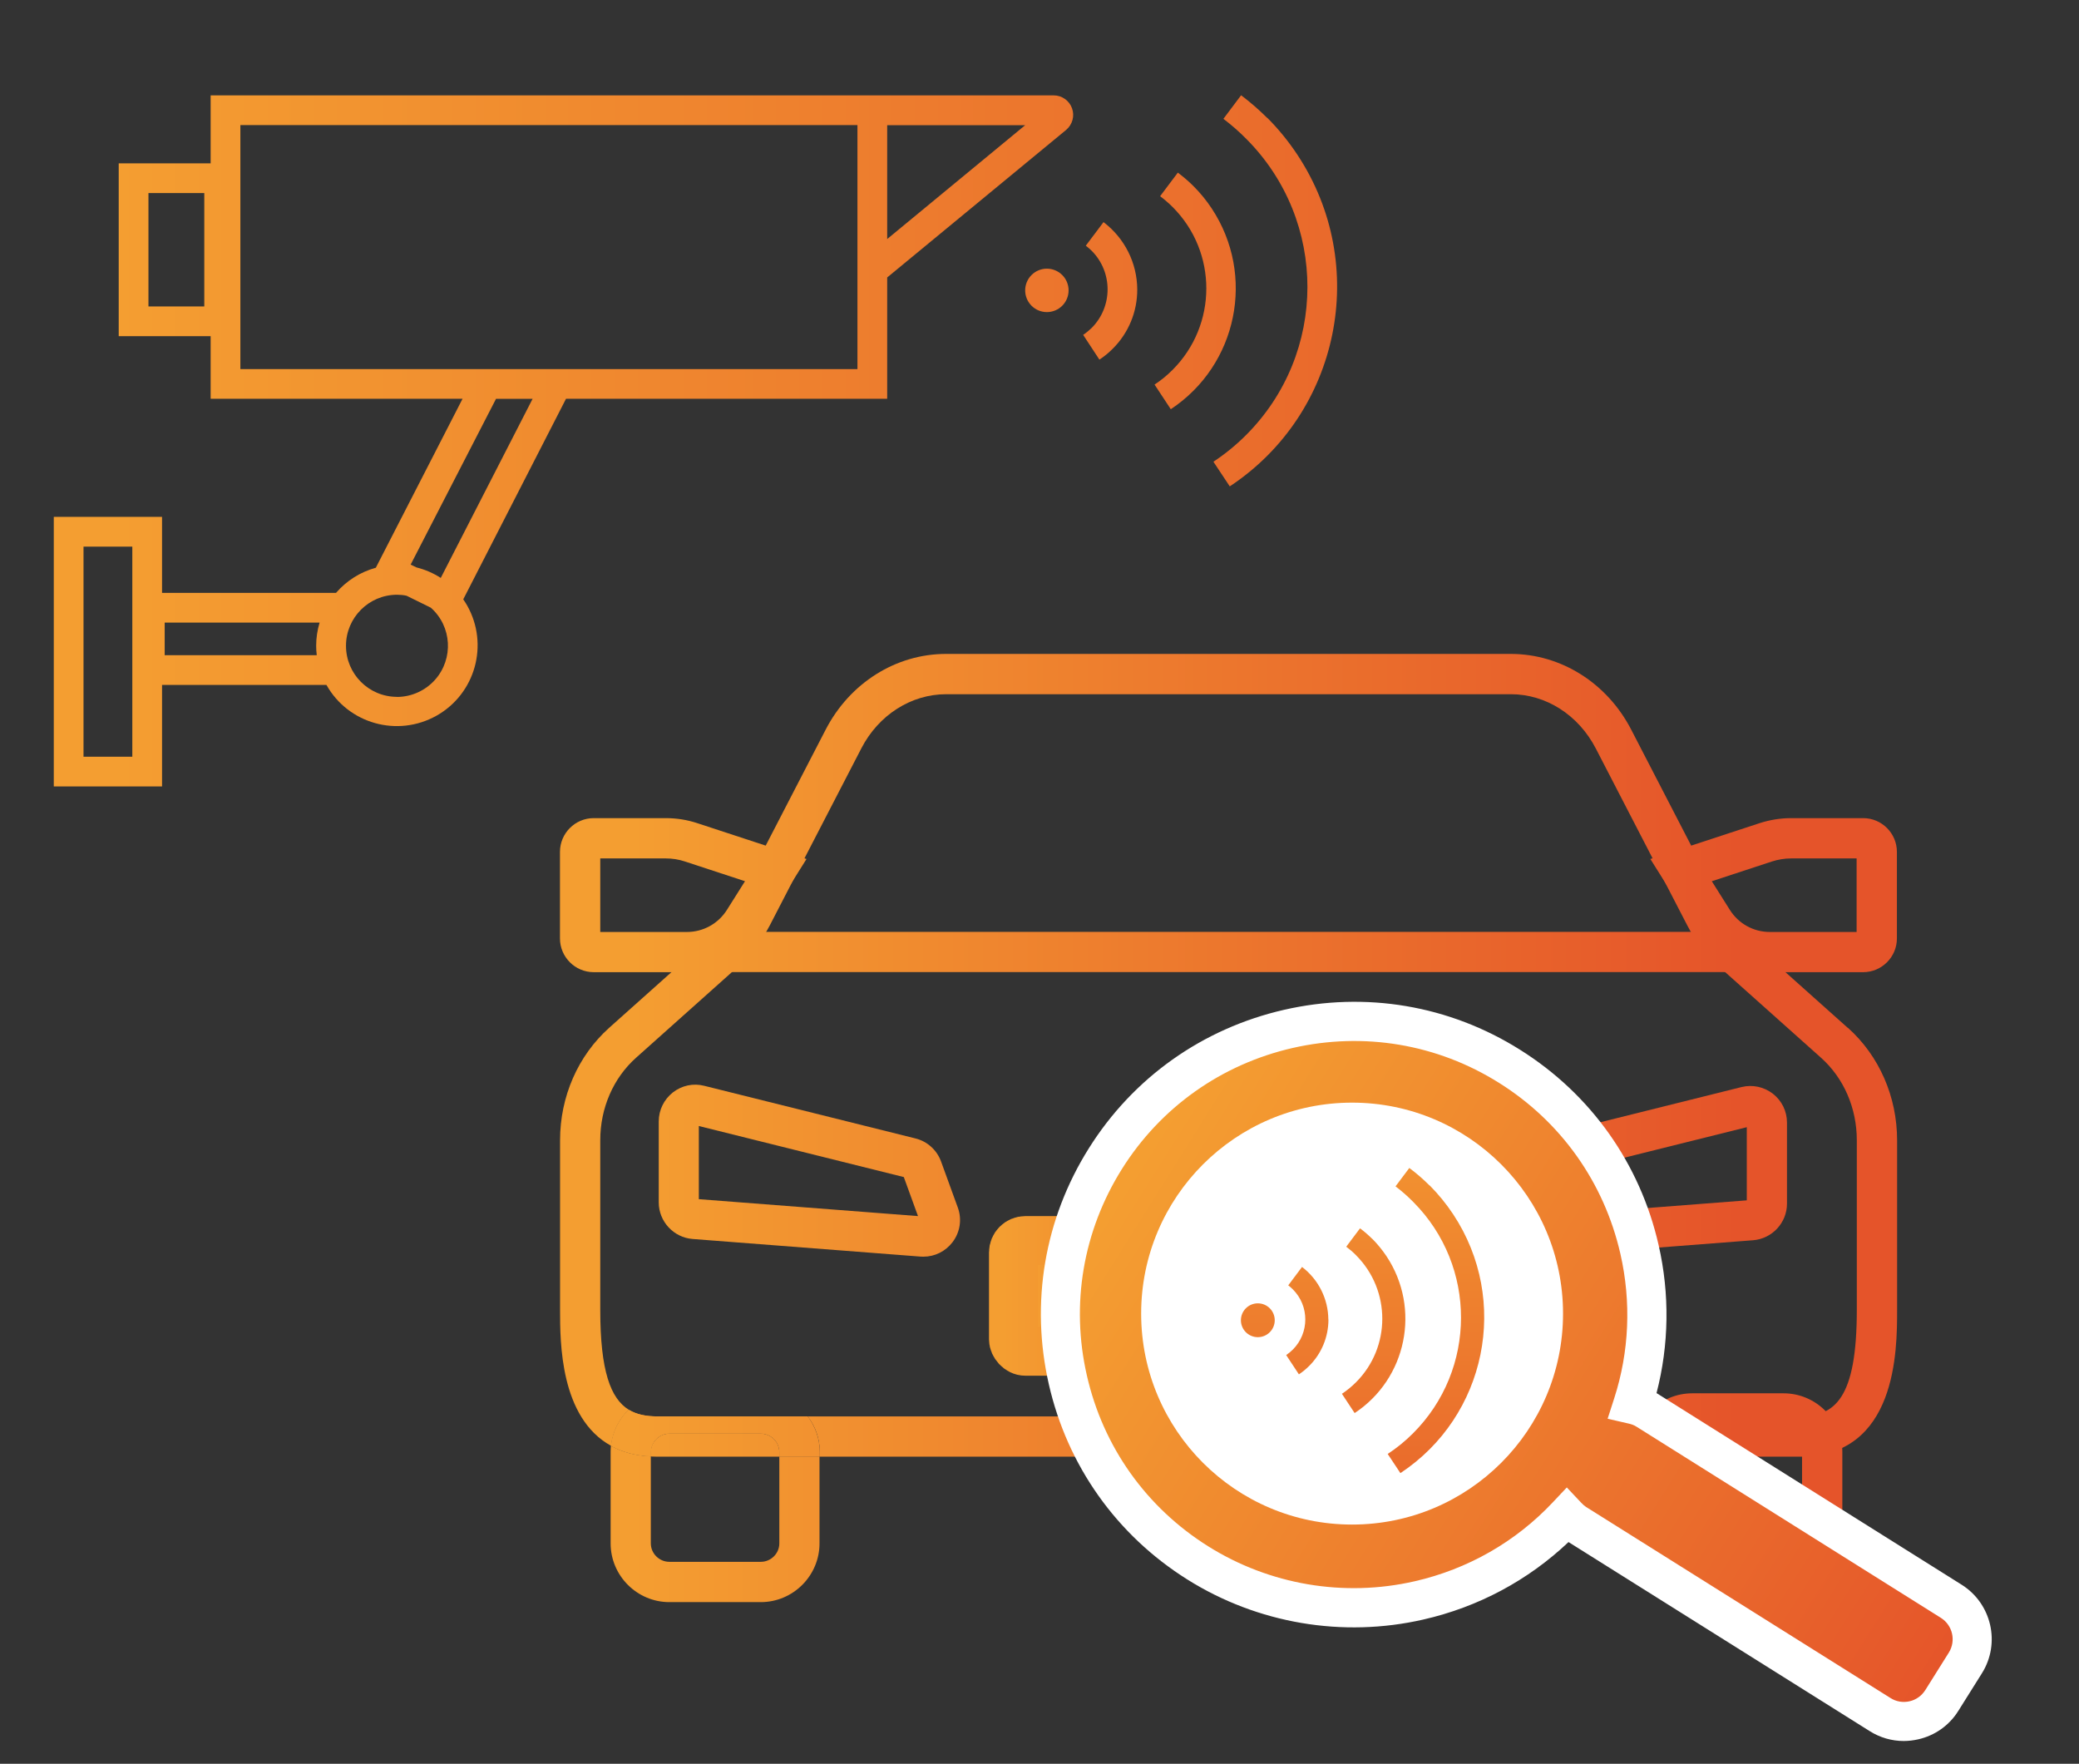<svg xmlns="http://www.w3.org/2000/svg" xmlns:xlink="http://www.w3.org/1999/xlink" id="Layer_2" data-name="Layer 2" viewBox="0 0 212.59 180.34"><rect x="0" y="0" width="212.59" height="180.34" fill="#333333" stroke="none"/><defs><style> .cls-1 { fill: url(#New_Gradient_Swatch_3); } .cls-1, .cls-2, .cls-3, .cls-4, .cls-5, .cls-6, .cls-7, .cls-8, .cls-9, .cls-10, .cls-11, .cls-12, .cls-13, .cls-14, .cls-15, .cls-16, .cls-17, .cls-18, .cls-19, .cls-20, .cls-21, .cls-22, .cls-23 { stroke-width: 0px; } .cls-2 { fill: url(#New_Gradient_Swatch_3-3); } .cls-3 { fill: url(#New_Gradient_Swatch_3-4); } .cls-4 { fill: url(#New_Gradient_Swatch_3-9); } .cls-5 { fill: url(#New_Gradient_Swatch_3-8); } .cls-6 { fill: url(#New_Gradient_Swatch_3-7); } .cls-7 { fill: url(#New_Gradient_Swatch_3-6); } .cls-8 { fill: url(#New_Gradient_Swatch_3-2); } .cls-9 { fill: url(#New_Gradient_Swatch_3-5); } .cls-10 { fill: none; } .cls-24 { fill: url(#New_Gradient_Swatch_3-13); stroke: url(#New_Gradient_Swatch_3-14); stroke-miterlimit: 10; stroke-width: 5px; } .cls-11 { fill: url(#New_Gradient_Swatch_3-12); } .cls-12 { fill: url(#New_Gradient_Swatch_3-11); } .cls-13 { fill: url(#New_Gradient_Swatch_3-10); } .cls-14 { fill: url(#New_Gradient_Swatch_3-21); } .cls-15 { fill: url(#New_Gradient_Swatch_3-23); } .cls-16 { fill: url(#New_Gradient_Swatch_3-18); } .cls-17 { fill: url(#New_Gradient_Swatch_3-17); } .cls-18 { fill: url(#New_Gradient_Swatch_3-16); } .cls-19 { fill: url(#New_Gradient_Swatch_3-19); } .cls-20 { fill: url(#New_Gradient_Swatch_3-20); } .cls-21 { fill: url(#New_Gradient_Swatch_3-22); } .cls-22 { fill: url(#New_Gradient_Swatch_3-15); } .cls-23 { fill: #fff; } </style><linearGradient id="New_Gradient_Swatch_3" data-name="New Gradient Swatch 3" x1="6.6" y1="45.08" x2="186.93" y2="45.08" gradientUnits="userSpaceOnUse"><stop offset="0" stop-color="#f49e31"></stop><stop offset=".03" stop-color="#f49e31"></stop><stop offset="1" stop-color="#e5542a"></stop></linearGradient><linearGradient id="New_Gradient_Swatch_3-2" data-name="New Gradient Swatch 3" x1="61.06" y1="153.14" x2="177.74" y2="153.14" xlink:href="#New_Gradient_Swatch_3"></linearGradient><linearGradient id="New_Gradient_Swatch_3-3" data-name="New Gradient Swatch 3" x1="61.06" y1="155.82" x2="177.74" y2="155.82" xlink:href="#New_Gradient_Swatch_3"></linearGradient><linearGradient id="New_Gradient_Swatch_3-4" data-name="New Gradient Swatch 3" x1="61.06" y1="147.76" x2="177.74" y2="147.76" xlink:href="#New_Gradient_Swatch_3"></linearGradient><linearGradient id="New_Gradient_Swatch_3-5" data-name="New Gradient Swatch 3" x1="61.06" y1="107.9" x2="177.74" y2="107.9" xlink:href="#New_Gradient_Swatch_3"></linearGradient><linearGradient id="New_Gradient_Swatch_3-6" data-name="New Gradient Swatch 3" x1="61.06" y1="146.54" x2="177.74" y2="146.54" xlink:href="#New_Gradient_Swatch_3"></linearGradient><linearGradient id="New_Gradient_Swatch_3-7" data-name="New Gradient Swatch 3" x1="61.06" y1="146.54" x2="177.74" y2="146.54" xlink:href="#New_Gradient_Swatch_3"></linearGradient><linearGradient id="New_Gradient_Swatch_3-8" data-name="New Gradient Swatch 3" x1="61.06" y1="97.34" x2="177.74" y2="97.34" xlink:href="#New_Gradient_Swatch_3"></linearGradient><linearGradient id="New_Gradient_Swatch_3-9" data-name="New Gradient Swatch 3" x1="61.06" y1="119.7" x2="177.74" y2="119.7" xlink:href="#New_Gradient_Swatch_3"></linearGradient><linearGradient id="New_Gradient_Swatch_3-10" data-name="New Gradient Swatch 3" x1="61.06" y1="119.82" x2="177.74" y2="119.82" xlink:href="#New_Gradient_Swatch_3"></linearGradient><linearGradient id="New_Gradient_Swatch_3-11" data-name="New Gradient Swatch 3" x1="61.06" y1="91.52" x2="177.74" y2="91.52" xlink:href="#New_Gradient_Swatch_3"></linearGradient><linearGradient id="New_Gradient_Swatch_3-12" data-name="New Gradient Swatch 3" x1="61.06" y1="91.52" x2="177.74" y2="91.52" xlink:href="#New_Gradient_Swatch_3"></linearGradient><linearGradient id="New_Gradient_Swatch_3-13" data-name="New Gradient Swatch 3" x1="103.63" y1="132.5" x2="146.33" y2="132.5" xlink:href="#New_Gradient_Swatch_3"></linearGradient><linearGradient id="New_Gradient_Swatch_3-14" data-name="New Gradient Swatch 3" x1="101.13" y1="132.5" x2="148.83" y2="132.5" xlink:href="#New_Gradient_Swatch_3"></linearGradient><linearGradient id="New_Gradient_Swatch_3-15" data-name="New Gradient Swatch 3" x1="113.03" y1="118.47" x2="199.32" y2="172.65" xlink:href="#New_Gradient_Swatch_3"></linearGradient><linearGradient id="New_Gradient_Swatch_3-16" data-name="New Gradient Swatch 3" y1="29.74" x2="186.93" y2="29.74" xlink:href="#New_Gradient_Swatch_3"></linearGradient><linearGradient id="New_Gradient_Swatch_3-17" data-name="New Gradient Swatch 3" y1="29.75" x2="186.93" y2="29.75" xlink:href="#New_Gradient_Swatch_3"></linearGradient><linearGradient id="New_Gradient_Swatch_3-18" data-name="New Gradient Swatch 3" y1="29.74" x2="186.93" y2="29.74" xlink:href="#New_Gradient_Swatch_3"></linearGradient><linearGradient id="New_Gradient_Swatch_3-19" data-name="New Gradient Swatch 3" y1="29.69" x2="186.93" y2="29.69" xlink:href="#New_Gradient_Swatch_3"></linearGradient><linearGradient id="New_Gradient_Swatch_3-20" data-name="New Gradient Swatch 3" x1="153.64" y1="596.08" x2="217.77" y2="596.08" gradientTransform="translate(-449.25 -47.58) rotate(90) scale(1 -1)" xlink:href="#New_Gradient_Swatch_3"></linearGradient><linearGradient id="New_Gradient_Swatch_3-21" data-name="New Gradient Swatch 3" x1="153.64" y1="589.71" x2="217.77" y2="589.71" gradientTransform="translate(-449.25 -47.58) rotate(90) scale(1 -1)" xlink:href="#New_Gradient_Swatch_3"></linearGradient><linearGradient id="New_Gradient_Swatch_3-22" data-name="New Gradient Swatch 3" x1="153.64" y1="582.92" x2="217.77" y2="582.92" gradientTransform="translate(-449.25 -47.58) rotate(90) scale(1 -1)" xlink:href="#New_Gradient_Swatch_3"></linearGradient><linearGradient id="New_Gradient_Swatch_3-23" data-name="New Gradient Swatch 3" x1="153.64" y1="577.87" x2="217.77" y2="577.87" gradientTransform="translate(-449.25 -47.58) rotate(90) scale(1 -1)" xlink:href="#New_Gradient_Swatch_3"></linearGradient></defs><g id="Layer_1-2" data-name="Layer 1"><g id="Layer_2-2" data-name="Layer 2"><g id="Layer_1-2" data-name="Layer 1-2"><path class="cls-1" d="m109.62,11.07c-.28-.79-1.04-1.32-1.88-1.32H21.54v6.95h-9.4v17.67h9.4v6.4h25.76l-8.87,17.28c-1.58.43-3,1.33-4.07,2.57h-17.79v-7.77H5.5v27.56h11.07v-10.38h16.81c2.24,3.98,7.27,5.38,11.25,3.15,3.98-2.24,5.38-7.27,3.15-11.25-.13-.22-.26-.44-.41-.65l10.51-20.51h32.84v-12.4l18.29-15.08c.65-.54.9-1.43.61-2.22ZM20.89,31.33h-5.71v-11.59h5.71v11.59Zm-7.36,46.04h-4.99v-21.48h4.99v21.48Zm3.31-10.38v-3.33h15.84c-.23.77-.35,1.56-.35,2.36,0,.33.02.65.06.97h-15.56Zm23.76,4.26c-2.89,0-5.22-2.34-5.22-5.22s2.34-5.22,5.22-5.22c.32,0,.65.03.97.1l2.48,1.22c2.16,1.91,2.35,5.21.44,7.37-.99,1.11-2.4,1.75-3.89,1.76h0Zm4.47-12.16c-.76-.49-1.59-.85-2.47-1.07l-.61-.29,8.73-16.95h3.74l-9.39,18.31Zm42.61-21.35H24.58V12.79h63.1v24.94Zm3.04-13.3v-11.64h14.11l-14.11,11.64Z"></path></g></g><path class="cls-8" d="m182.38,142.46c3.31,0,6.01,2.7,6.01,6.01v9.34c0,3.31-2.7,6.01-6.01,6.01h-9.34c-3.31,0-6.01-2.7-6.01-6.01v-9.34c0-3.31,2.7-6.01,6.01-6.01m0,4.11c-1.04,0-1.9.85-1.9,1.89v9.34c0,1.04.85,1.89,1.9,1.89h9.34c1.04,0,1.89-.85,1.89-1.89v-9.34c0-1.04-.85-1.89-1.89-1.89h-9.34Z"></path><g><path class="cls-10" d="m77.8,142.46c1.94,0,3.67.93,4.77,2.36h101.44c3.61,0,5.84-1.82,5.84-10.89v-17.35c0-3.28-1.33-6.35-3.66-8.43l-10.39-9.28c-1.34-1.2-2.44-2.63-3.29-4.26l-9.36-18.1c-1.76-3.41-5.09-5.53-8.67-5.53h-57.75c-3.58,0-6.9,2.12-8.67,5.53l-9.36,18.1c-.84,1.63-1.95,3.06-3.29,4.26l-10.39,9.28c-2.33,2.08-3.66,5.15-3.66,8.43v17.35c0,6.27,1.07,9.08,2.92,10.21,1.08-1.04,2.55-1.68,4.16-1.68h9.34Z"></path><path class="cls-10" d="m68.46,159.7h9.34c1.04,0,1.9-.85,1.9-1.89v-8.87h-12.47c-.22,0-.44-.01-.65-.02v8.89c0,1.04.85,1.89,1.9,1.89Z"></path><path class="cls-2" d="m79.69,157.8c0,1.04-.85,1.89-1.9,1.89h-9.34c-1.04,0-1.9-.85-1.9-1.89v-8.89c-1.63-.08-2.97-.47-4.08-1.08-.02.21-.03.42-.03.63v9.34c0,3.31,2.7,6.01,6.01,6.01h9.34c3.31,0,6.01-2.7,6.01-6.01v-8.87h-4.11v8.87Z"></path><path class="cls-3" d="m79.69,148.94v-.47c0-1.04-.85-1.89-1.9-1.89h-9.34c-1.04,0-1.9.85-1.9,1.89v.45c.21.01.43.02.65.02h12.47Z"></path><path class="cls-9" d="m188.93,105.08l-10.39-9.28c-.96-.86-1.76-1.9-2.37-3.08l-9.36-18.1c-2.47-4.79-7.2-7.76-12.32-7.76h-57.75c-5.13,0-9.85,2.97-12.32,7.76l-9.36,18.1c-.61,1.18-1.41,2.22-2.37,3.08l-10.39,9.28c-3.2,2.86-5.03,7.05-5.03,11.5v17.35c0,3.31,0,11.03,5.22,13.9.15-1.45.82-2.74,1.81-3.69-1.85-1.13-2.92-3.94-2.92-10.21v-17.35c0-3.28,1.33-6.35,3.66-8.43l10.39-9.28c1.34-1.2,2.44-2.63,3.29-4.26l9.36-18.1c1.76-3.41,5.09-5.53,8.67-5.53h57.75c3.58,0,6.9,2.12,8.67,5.53l9.36,18.1c.84,1.63,1.95,3.06,3.29,4.26l10.39,9.28c2.33,2.08,3.66,5.15,3.66,8.43v17.35c0,9.07-2.23,10.89-5.84,10.89h-101.44c.78,1.01,1.24,2.27,1.24,3.65v.47h100.2c9.96,0,9.96-10.9,9.96-15v-17.35c0-4.45-1.83-8.64-5.03-11.5Z"></path><path class="cls-7" d="m82.56,144.82h-15.35c-1.11,0-2.09-.18-2.92-.68-.99.96-1.66,2.25-1.81,3.69,1.11.61,2.45,1,4.08,1.08v-.45c0-1.04.85-1.89,1.9-1.89h9.34c1.04,0,1.9.85,1.9,1.89v.47h4.11v-.47c0-1.37-.47-2.63-1.24-3.65Z"></path><path class="cls-6" d="m82.56,144.82h-15.35c-1.11,0-2.09-.18-2.92-.68-.99.96-1.66,2.25-1.81,3.69,1.11.61,2.45,1,4.08,1.08v-.45c0-1.04.85-1.89,1.9-1.89h9.34c1.04,0,1.9.85,1.9,1.89v.47h4.11v-.47c0-1.37-.47-2.63-1.24-3.65Z"></path></g><rect class="cls-5" x="74.06" y="95.28" width="103.11" height="4.11"></rect><path class="cls-4" d="m94.41,128.49c-.1,0-.2,0-.29-.01l-23.3-1.8c-1.94-.15-3.46-1.79-3.46-3.74v-8.28c0-1.16.53-2.24,1.44-2.96.92-.72,2.09-.97,3.22-.68l21.59,5.38c1.21.3,2.19,1.18,2.62,2.36l1.71,4.7c.44,1.2.24,2.53-.54,3.55-.72.94-1.81,1.48-2.98,1.48Zm-22.95-5.88l22.41,1.73-1.45-3.99-20.96-5.22v7.48Z"></path><path class="cls-13" d="m155.67,128.61c-1.17,0-2.27-.54-2.98-1.48-.77-1.02-.98-2.35-.54-3.55l1.71-4.69c.43-1.17,1.41-2.06,2.62-2.36l21.59-5.38c1.13-.28,2.3-.03,3.22.68.92.72,1.44,1.79,1.44,2.96v8.28c0,1.95-1.52,3.59-3.47,3.74l-23.3,1.8c-.1,0-.2.01-.29.01Zm1.99-8.14l-1.45,3.99,22.41-1.73v-7.48l-20.96,5.22Zm21.41-5.33h0,0Z"></path><path class="cls-12" d="m70.24,99.4h-9.53c-1.9,0-3.45-1.55-3.45-3.45v-8.85c0-1.9,1.55-3.45,3.45-3.45h7.37c1.1,0,2.19.17,3.24.52l11.15,3.66-4.64,7.38c-1.65,2.62-4.48,4.19-7.58,4.19Zm-8.87-4.11h8.87c1.67,0,3.21-.85,4.1-2.27l1.84-2.92-6.15-2.02c-.63-.21-1.29-.31-1.95-.31h-6.7v7.52Z"></path><path class="cls-11" d="m190.51,99.4h-9.53c-3.1,0-5.93-1.57-7.58-4.19l-4.64-7.38,11.15-3.66c1.05-.34,2.14-.52,3.24-.52h7.37c1.9,0,3.45,1.55,3.45,3.45v8.85c0,1.9-1.55,3.45-3.45,3.45Zm-15.47-9.3l1.84,2.92c.89,1.42,2.42,2.27,4.1,2.27h8.87v-7.52h-6.7c-.66,0-1.32.11-1.95.31l-6.15,2.02Z"></path><rect class="cls-24" x="103.63" y="126.84" width="42.7" height="11.32" rx="1.22" ry="1.22"></rect><g><g><path class="cls-22" d="m199.52,163.72l-31.15-19.56c-.45-.28-.93-.45-1.41-.57,1.64-5.08,1.9-10.52.68-15.86-1.78-7.81-6.5-14.45-13.28-18.71-14-8.79-32.54-4.55-41.33,9.45-4.26,6.78-5.62,14.82-3.84,22.62,1.78,7.81,6.5,14.45,13.28,18.71,4.84,3.04,10.31,4.6,15.88,4.6,2.24,0,4.5-.25,6.74-.77,5.87-1.34,11.08-4.34,15.12-8.63.26.28.55.54.88.75l31.15,19.56c2.14,1.34,4.96.7,6.31-1.44l2.41-3.84c1.34-2.14.7-4.96-1.44-6.31Z"></path><path class="cls-23" d="m194.67,178.01c-1.22,0-2.42-.34-3.48-1.01l-30.8-19.33c-4.13,3.91-9.22,6.64-14.84,7.92-8.25,1.89-16.96.41-24.13-4.09-7.24-4.54-12.27-11.63-14.17-19.96-1.9-8.33-.45-16.9,4.09-24.13,4.53-7.22,11.62-12.25,19.96-14.16,8.34-1.91,16.91-.46,24.13,4.08,7.24,4.54,12.27,11.63,14.17,19.96,1.15,5.02,1.07,10.22-.21,15.15.02.01.04.02.05.03l31.15,19.56c3.07,1.93,4,5.99,2.07,9.06l-2.41,3.84c-.93,1.49-2.39,2.52-4.1,2.91-.49.11-.99.17-1.48.17Zm-34.45-25.92l1.46,1.55c.18.19.34.33.49.43l31.15,19.55c.58.37,1.27.48,1.94.33.67-.15,1.24-.56,1.61-1.14l2.41-3.84c.75-1.2.39-2.79-.81-3.55l-31.15-19.56c-.22-.14-.48-.24-.8-.31l-2.13-.49.67-2.08c1.54-4.76,1.76-9.87.63-14.8-1.67-7.29-6.07-13.49-12.4-17.46-6.32-3.97-13.81-5.23-21.11-3.57-7.29,1.67-13.5,6.07-17.46,12.38-3.97,6.33-5.25,13.83-3.58,21.11,1.66,7.29,6.07,13.49,12.4,17.46,6.28,3.94,13.89,5.23,21.11,3.58,5.44-1.24,10.32-4.03,14.11-8.05l1.46-1.55Z"></path></g><circle class="cls-23" cx="138.26" cy="134.31" r="21.57"></circle></g><path class="cls-18" d="m129.57,12.05c-.83-.83-1.72-1.6-2.66-2.31l-1.81,2.41c.83.63,1.61,1.31,2.34,2.05,8.36,8.39,8.33,21.96-.05,30.31-1.01,1.01-2.12,1.91-3.31,2.7l1.67,2.52c11.27-7.45,14.37-22.63,6.92-33.9-.9-1.36-1.93-2.63-3.09-3.79Z"></path><path class="cls-17" d="m122.05,19.04c-.5-.5-1.04-.96-1.61-1.39l-1.81,2.41c.45.34.88.71,1.28,1.11,4.6,4.6,4.59,12.06-.02,16.66-.56.56-1.17,1.06-1.83,1.49l1.66,2.52c6.82-4.51,8.7-13.69,4.19-20.52-.54-.82-1.17-1.59-1.87-2.29Z"></path><path class="cls-16" d="m116.29,29.6c-.01-2.71-1.29-5.25-3.45-6.89l-1.81,2.41c.21.16.41.34.6.52,2.17,2.18,2.17,5.71,0,7.89-.27.26-.56.5-.87.71l1.66,2.53c.49-.32.94-.69,1.35-1.1,1.62-1.6,2.53-3.79,2.52-6.07Z"></path><circle class="cls-19" cx="107.05" cy="29.69" r="2.22"></circle><g><path class="cls-20" d="m146.19,121.22c-.65-.65-1.34-1.25-2.08-1.8l-1.41,1.88c.65.49,1.25,1.02,1.82,1.6,6.52,6.55,6.5,17.14-.04,23.66-.79.79-1.65,1.49-2.58,2.1l1.3,1.96c8.8-5.82,11.22-17.66,5.4-26.46-.7-1.06-1.51-2.05-2.41-2.96Z"></path><path class="cls-14" d="m140.32,126.67c-.39-.39-.81-.75-1.25-1.08l-1.41,1.88c.35.26.69.55,1,.87,3.59,3.59,3.58,9.42-.01,13-.44.44-.92.83-1.43,1.17l1.3,1.97c5.33-3.52,6.79-10.69,3.27-16.02-.43-.64-.91-1.24-1.46-1.79Z"></path><path class="cls-21" d="m135.83,134.92c-.01-2.11-1.01-4.1-2.69-5.38l-1.41,1.88c.17.13.32.26.47.41,1.7,1.7,1.7,4.45,0,6.16-.21.21-.44.39-.68.56l1.3,1.97c.38-.25.73-.54,1.05-.86,1.26-1.25,1.97-2.96,1.97-4.74Z"></path><circle class="cls-15" cx="128.62" cy="134.99" r="1.73"></circle></g><rect class="cls-10" width="212.59" height="180.34"></rect></g></svg>